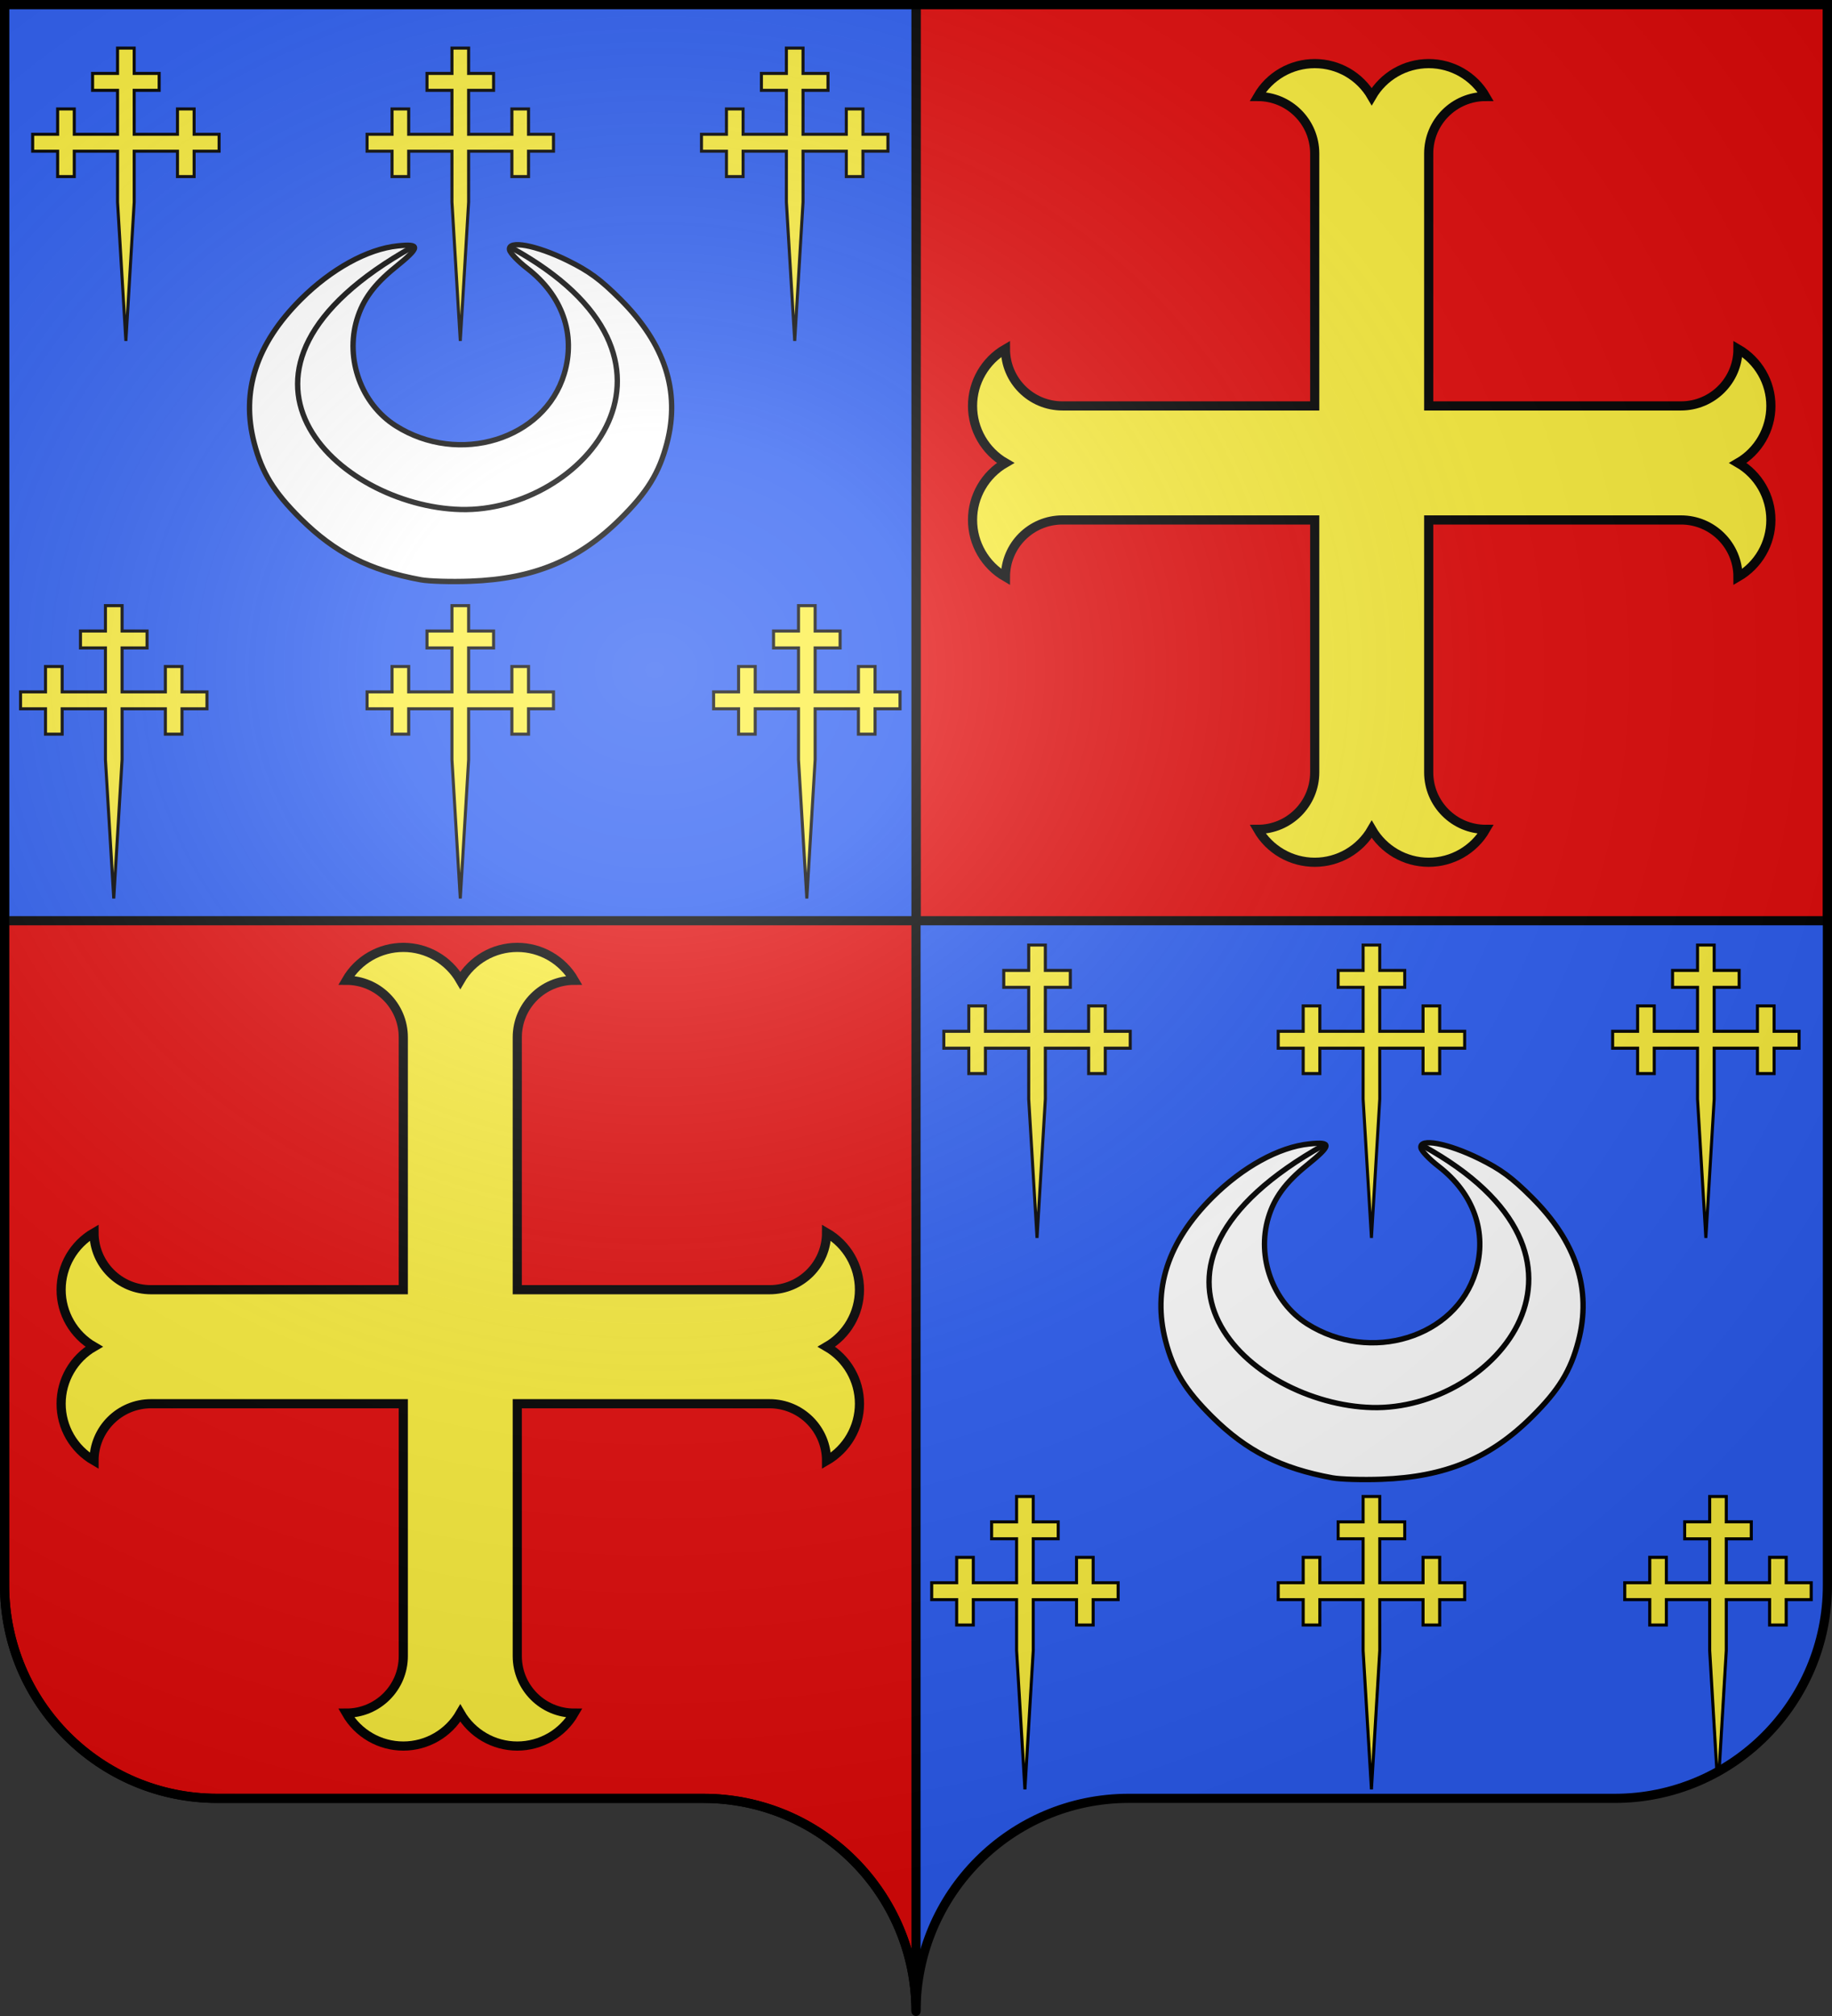 <?xml version="1.0" encoding="UTF-8" standalone="no"?>
<svg
   xmlns:dc="http://purl.org/dc/elements/1.1/"
   xmlns:cc="http://web.resource.org/cc/"
   xmlns:rdf="http://www.w3.org/1999/02/22-rdf-syntax-ns#"
   xmlns:svg="http://www.w3.org/2000/svg"
   xmlns="http://www.w3.org/2000/svg"
   xmlns:xlink="http://www.w3.org/1999/xlink"
   xmlns:sodipodi="http://sodipodi.sourceforge.net/DTD/sodipodi-0.dtd"
   xmlns:inkscape="http://www.inkscape.org/namespaces/inkscape"
   height="660"
   width="600"
   version="1.0"
   id="svg2"
   sodipodi:version="0.32"
   inkscape:version="0.44.1"
   sodipodi:docname="blason_Jean_de_Bueil.svg"
   sodipodi:docbase="C:\Documents and Settings\Admin\Mes documents\blasons\Mes blasons">
  <rect width="100%" height="100%" fill="#333333" stroke="none"/>
  <sodipodi:namedview
     inkscape:window-height="712"
     inkscape:window-width="1024"
     inkscape:pageshadow="2"
     inkscape:pageopacity="0.0"
     guidetolerance="10.0"
     gridtolerance="10.0"
     objecttolerance="10.0"
     borderopacity="1.0"
     bordercolor="#666666"
     pagecolor="#ffffff"
     id="base"
     showgrid="false"
     height="660px"
     inkscape:zoom="0.44547727"
     inkscape:cx="421.24057"
     inkscape:cy="133.34795"
     inkscape:window-x="-4"
     inkscape:window-y="-4"
     inkscape:current-layer="layer1"
     showguides="true"
     inkscape:guide-bbox="true">
    <sodipodi:guide
       orientation="horizontal"
       position="712.698"
       id="guide1996" />
  </sodipodi:namedview>
  <desc
     id="desc4">Flag of Canton of Valais (Wallis)</desc>
  <defs
     id="defs6">
    <linearGradient
       id="linearGradient2893">
      <stop
         style="stop-color:white;stop-opacity:0.314;"
         offset="0"
         id="stop2895" />
      <stop
         id="stop2897"
         offset="0.19"
         style="stop-color:white;stop-opacity:0.251;" />
      <stop
         style="stop-color:#6b6b6b;stop-opacity:0.125;"
         offset="0.6"
         id="stop2901" />
      <stop
         style="stop-color:black;stop-opacity:0.125;"
         offset="1"
         id="stop2899" />
    </linearGradient>
    <radialGradient
       inkscape:collect="always"
       xlink:href="#linearGradient2893"
       id="radialGradient2883"
       cx="203.198"
       cy="218.01"
       fx="203.198"
       fy="218.01"
       r="300"
       gradientTransform="matrix(1.36,0,0,1.355,-79.528,-87.645)"
       gradientUnits="userSpaceOnUse" />
    <linearGradient
       id="linearGradient2955">
      <stop
         style="stop-color:white;stop-opacity:0;"
         offset="0"
         id="stop2965" />
      <stop
         style="stop-color:black;stop-opacity:0.646;"
         offset="1"
         id="stop2959" />
    </linearGradient>
    <radialGradient
       inkscape:collect="always"
       xlink:href="#linearGradient2955"
       id="radialGradient2961"
       cx="225.524"
       cy="218.901"
       fx="225.524"
       fy="218.901"
       r="300"
       gradientTransform="matrix(-4.167939e-4,2.183,-1.884,-3.599562e-4,615.597,-289.121)"
       gradientUnits="userSpaceOnUse" />
    <polygon
       id="star"
       transform="scale(53,53)"
       points="0,-1 0.588,0.809 -0.951,-0.309 0.951,-0.309 -0.588,0.809 0,-1 " />
    <clipPath
       id="clip">
      <path
         d="M 0,-200 L 0,600 L 300,600 L 300,-200 L 0,-200 z "
         id="path10" />
    </clipPath>
    <radialGradient
       inkscape:collect="always"
       xlink:href="#linearGradient2955"
       id="radialGradient1911"
       gradientUnits="userSpaceOnUse"
       gradientTransform="matrix(-4.167939e-4,2.183,-1.884,-3.599562e-4,1395.597,-309.121)"
       cx="225.524"
       cy="218.901"
       fx="225.524"
       fy="218.901"
       r="300" />
    <radialGradient
       inkscape:collect="always"
       xlink:href="#linearGradient2955"
       id="radialGradient2928"
       cx="-483.508"
       cy="153.928"
       fx="-483.508"
       fy="153.928"
       r="300"
       gradientTransform="matrix(0,2.342,-2.291,0,562.913,1323.77)"
       gradientUnits="userSpaceOnUse" />
    <radialGradient
       inkscape:collect="always"
       xlink:href="#linearGradient2893"
       id="radialGradient11919"
       gradientUnits="userSpaceOnUse"
       gradientTransform="matrix(1.551,0,0,1.35,-227.894,-51.264)"
       cx="285.186"
       cy="200.448"
       fx="285.186"
       fy="200.448"
       r="300" />
  </defs>
  <g
     inkscape:groupmode="layer"
     id="layer1"
     inkscape:label="Fond écu">
    <path
       id="path3670"
       d="M 598.5,1.5 L 598.5,519 C 598.5,557.504 567.291,588.75 528.844,588.75 C 490.397,588.75 408.103,588.75 369.656,588.75 C 331.209,588.75 300,619.996 300,658.5 L 300,1.5 L 598.5,1.5 z "
       style="fill:#2b5df2;fill-opacity:1;stroke:none;stroke-width:1;stroke-miterlimit:4;stroke-dasharray:none;stroke-opacity:1" />
    <path
       style="fill:#e20909;fill-opacity:1;stroke:black;stroke-width:3;stroke-miterlimit:4;stroke-dasharray:none;stroke-opacity:1"
       d="M 300,1.429 L 300,301.429 L 598.5,301.429 L 598.5,1.429 L 300,1.429 z "
       id="rect4557" />
    <path
       style="fill:#e20909;fill-opacity:1;stroke:black;stroke-width:3;stroke-miterlimit:4;stroke-dasharray:none;stroke-opacity:1"
       d="M 1.5,1.5 L 1.5,519 C 1.5,557.504 32.709,588.75 71.156,588.75 C 109.603,588.75 191.897,588.75 230.344,588.75 C 268.791,588.75 300,619.996 300,658.5 L 300,1.5 L 1.5,1.5 z "
       id="rect2780" />
    <path
       style="fill:#2b5df2;fill-opacity:1;stroke:black;stroke-width:3;stroke-miterlimit:4;stroke-dasharray:none;stroke-opacity:1"
       d="M 1.5,1.429 L 1.5,301.429 L 300,301.429 L 300,1.429 L 1.5,1.429 z "
       id="path4569" />
    <g
       transform="matrix(8.441207e-2,0,0,8.441207e-2,280.426,-17.268)"
       style="fill:#fcef3c;stroke:black;stroke-opacity:1;stroke-width:35.54;stroke-miterlimit:4;stroke-dasharray:none;fill-opacity:1"
       id="g4749">
      <path
         d="M 1778.9,3200 C 1778.9,3322.11 1679.9,3421.1 1557.79,3421.1 C 1603.4,3500.1 1687.68,3548.76 1778.89,3548.76 C 1870.11,3548.76 1954.39,3500.1 2000,3421.1 C 2045.61,3500.1 2129.89,3548.76 2221.1,3548.76 C 2312.32,3548.76 2396.6,3500.1 2442.21,3421.1 C 2320.1,3421.1 2221.1,3322.11 2221.1,3200 L 2221.1,2221.1 L 3200,2221.1 C 3322.11,2221.1 3421.1,2320.1 3421.1,2442.21 C 3500.1,2396.6 3548.76,2312.32 3548.76,2221.11 C 3548.76,2129.89 3500.1,2045.61 3421.1,2000 C 3500.1,1954.39 3548.76,1870.11 3548.76,1778.9 C 3548.76,1687.68 3500.1,1603.4 3421.1,1557.79 C 3421.1,1679.9 3322.11,1778.9 3200,1778.9 L 2221.1,1778.9 L 2221.1,800 C 2221.1,677.887 2320.1,578.895 2442.21,578.895 C 2396.6,499.902 2312.32,451.24 2221.1,451.24 C 2129.89,451.24 2045.61,499.902 2000,578.895 C 1954.39,499.902 1870.11,451.24 1778.89,451.24 C 1687.68,451.24 1603.4,499.902 1557.79,578.895 C 1679.9,578.895 1778.9,677.887 1778.9,800 L 1778.9,1778.9 L 800,1778.9 C 677.887,1778.9 578.895,1679.9 578.895,1557.79 C 499.902,1603.4 451.24,1687.68 451.24,1778.9 C 451.24,1870.11 499.902,1954.39 578.895,2000 C 499.902,2045.61 451.24,2129.89 451.24,2221.11 C 451.24,2312.32 499.902,2396.6 578.895,2442.21 C 578.895,2320.1 677.887,2221.1 800,2221.1 L 1778.9,2221.1 L 1778.9,3200 z "
         id="path4751"
         style="stroke:black;stroke-opacity:1;stroke-width:35.54;stroke-miterlimit:4;stroke-dasharray:none;fill:#fcef3c;fill-opacity:1" />
    </g>
    <g
       id="g4760"
       style="fill:#fcef3c;stroke:black;stroke-opacity:1;stroke-width:35.54;stroke-miterlimit:4;stroke-dasharray:none;fill-opacity:1"
       transform="matrix(8.441207e-2,0,0,8.441207e-2,-18.074,272.065)">
      <path
         id="path4762"
         d="M 1778.9,3200 C 1778.9,3322.11 1679.9,3421.1 1557.79,3421.1 C 1603.4,3500.1 1687.68,3548.76 1778.89,3548.76 C 1870.11,3548.76 1954.39,3500.1 2000,3421.1 C 2045.61,3500.1 2129.89,3548.76 2221.1,3548.76 C 2312.32,3548.76 2396.6,3500.1 2442.21,3421.1 C 2320.1,3421.1 2221.1,3322.11 2221.1,3200 L 2221.1,2221.1 L 3200,2221.1 C 3322.11,2221.1 3421.1,2320.1 3421.1,2442.21 C 3500.1,2396.6 3548.76,2312.32 3548.76,2221.11 C 3548.76,2129.89 3500.1,2045.61 3421.1,2000 C 3500.1,1954.39 3548.76,1870.11 3548.76,1778.9 C 3548.76,1687.68 3500.1,1603.4 3421.1,1557.79 C 3421.1,1679.9 3322.11,1778.9 3200,1778.9 L 2221.1,1778.9 L 2221.1,800 C 2221.1,677.887 2320.1,578.895 2442.21,578.895 C 2396.6,499.902 2312.32,451.24 2221.1,451.24 C 2129.89,451.24 2045.61,499.902 2000,578.895 C 1954.39,499.902 1870.11,451.24 1778.89,451.24 C 1687.68,451.24 1603.4,499.902 1557.79,578.895 C 1679.9,578.895 1778.9,677.887 1778.9,800 L 1778.9,1778.9 L 800,1778.9 C 677.887,1778.9 578.895,1679.9 578.895,1557.79 C 499.902,1603.4 451.24,1687.68 451.24,1778.9 C 451.24,1870.11 499.902,1954.39 578.895,2000 C 499.902,2045.61 451.24,2129.89 451.24,2221.11 C 451.24,2312.32 499.902,2396.6 578.895,2442.21 C 578.895,2320.1 677.887,2221.1 800,2221.1 L 1778.9,2221.1 L 1778.9,3200 z "
         style="stroke:black;stroke-opacity:1;stroke-width:35.54;stroke-miterlimit:4;stroke-dasharray:none;fill:#fcef3c;fill-opacity:1" />
    </g>
    <g
       id="g8647"
       transform="matrix(0.585,0,0,0.585,267.722,-81.45)">
      <path
         id="path6153"
         d="M -221.963,463.71 C -250.723,458.434 -270.046,448.634 -289.264,429.577 C -304.358,414.61 -310.996,403.806 -315.336,387.143 C -322.848,358.302 -314.209,331.677 -289.264,306.787 C -272.223,289.783 -251.936,278.595 -234.968,276.844 C -222.079,275.513 -222.316,277.475 -236.425,288.881 C -248.178,298.382 -254.487,306.979 -257.811,318.024 C -264.484,340.197 -255.352,365.297 -236.183,377.469 C -200.779,399.951 -152.84,385.223 -141.778,348.466 C -135.133,326.388 -142.797,304.589 -162.558,289.356 C -167.622,285.452 -172.043,280.814 -172.383,279.05 C -173.467,273.424 -157.368,276.405 -139.756,285.092 C -127.758,291.011 -121.487,295.631 -110.306,306.787 C -85.361,331.677 -76.722,358.302 -84.235,387.143 C -88.575,403.806 -95.213,414.61 -110.306,429.577 C -133.792,452.865 -158.735,463.211 -194.534,464.51 C -205.124,464.895 -217.468,464.535 -221.963,463.71 z "
         style="fill:white;fill-opacity:1;stroke:black;stroke-width:3;stroke-miterlimit:4;stroke-dasharray:none;stroke-opacity:1" />
      <path
         sodipodi:nodetypes="csc"
         id="path6875"
         d="M -226.443,277.264 C -351.589,347.133 -268.111,422.614 -199.716,424.368 C -131.32,426.122 -56.961,340.68 -171.445,277.826"
         style="fill:none;fill-rule:evenodd;stroke:black;stroke-width:3;stroke-linecap:butt;stroke-linejoin:miter;stroke-miterlimit:4;stroke-dasharray:none;stroke-opacity:1" />
    </g>
    <g
       transform="matrix(0.585,0,0,0.585,566.222,212.55)"
       id="g8651">
      <path
         style="fill:white;fill-opacity:1;stroke:black;stroke-width:3;stroke-miterlimit:4;stroke-dasharray:none;stroke-opacity:1"
         d="M -221.963,463.71 C -250.723,458.434 -270.046,448.634 -289.264,429.577 C -304.358,414.61 -310.996,403.806 -315.336,387.143 C -322.848,358.302 -314.209,331.677 -289.264,306.787 C -272.223,289.783 -251.936,278.595 -234.968,276.844 C -222.079,275.513 -222.316,277.475 -236.425,288.881 C -248.178,298.382 -254.487,306.979 -257.811,318.024 C -264.484,340.197 -255.352,365.297 -236.183,377.469 C -200.779,399.951 -152.84,385.223 -141.778,348.466 C -135.133,326.388 -142.797,304.589 -162.558,289.356 C -167.622,285.452 -172.043,280.814 -172.383,279.05 C -173.467,273.424 -157.368,276.405 -139.756,285.092 C -127.758,291.011 -121.487,295.631 -110.306,306.787 C -85.361,331.677 -76.722,358.302 -84.235,387.143 C -88.575,403.806 -95.213,414.61 -110.306,429.577 C -133.792,452.865 -158.735,463.211 -194.534,464.51 C -205.124,464.895 -217.468,464.535 -221.963,463.71 z "
         id="path8653" />
      <path
         style="fill:none;fill-rule:evenodd;stroke:black;stroke-width:3;stroke-linecap:butt;stroke-linejoin:miter;stroke-miterlimit:4;stroke-dasharray:none;stroke-opacity:1"
         d="M -226.443,277.264 C -351.589,347.133 -268.111,422.614 -199.716,424.368 C -131.32,426.122 -56.961,340.68 -171.445,277.826"
         id="path8655"
         sodipodi:nodetypes="csc" />
    </g>
    <g
       id="g8667"
       transform="translate(1.049,0)">
      <path
         style="fill:#fcef3c;fill-opacity:1;stroke:black;stroke-width:1;stroke-miterlimit:4;stroke-dasharray:none;stroke-opacity:1"
         sodipodi:nodetypes="cccccccccccccccccccccccccccccccccccccc"
         id="path3817"
         d="M 37.451,49.506 L 23.277,49.506 L 23.277,57.81 L 17.826,57.81 L 17.826,49.506 L 9.648,49.506 L 9.648,43.971 L 17.826,43.971 L 17.826,35.668 L 23.277,35.668 L 23.277,43.971 L 37.451,43.971 L 37.451,29.579 L 29.274,29.579 L 29.274,24.043 L 37.451,24.043 L 37.451,15.74 L 42.903,15.74 L 42.903,24.043 L 51.08,24.043 L 51.08,29.579 L 42.903,29.579 L 42.903,43.971 L 57.077,43.971 L 57.077,35.668 L 62.529,35.668 L 62.529,43.971 L 70.706,43.971 L 70.706,49.506 L 62.529,49.506 L 62.529,57.81 L 57.077,57.81 L 57.077,49.506 L 42.903,49.506 L 42.903,66.168 L 40.177,111.614 L 37.451,66.168 L 37.451,49.506 z " />
      <path
         d="M 146.975,49.506 L 132.801,49.506 L 132.801,57.81 L 127.35,57.81 L 127.35,49.506 L 119.172,49.506 L 119.172,43.971 L 127.35,43.971 L 127.35,35.668 L 132.801,35.668 L 132.801,43.971 L 146.975,43.971 L 146.975,29.579 L 138.798,29.579 L 138.798,24.043 L 146.975,24.043 L 146.975,15.74 L 152.427,15.74 L 152.427,24.043 L 160.604,24.043 L 160.604,29.579 L 152.427,29.579 L 152.427,43.971 L 166.601,43.971 L 166.601,35.668 L 172.052,35.668 L 172.052,43.971 L 180.23,43.971 L 180.23,49.506 L 172.052,49.506 L 172.052,57.81 L 166.601,57.81 L 166.601,49.506 L 152.427,49.506 L 152.427,66.168 L 149.701,111.614 L 146.975,66.168 L 146.975,49.506 z "
         id="path8657"
         sodipodi:nodetypes="cccccccccccccccccccccccccccccccccccccc"
         style="fill:#fcef3c;fill-opacity:1;stroke:black;stroke-width:1;stroke-miterlimit:4;stroke-dasharray:none;stroke-opacity:1" />
      <path
         style="fill:#fcef3c;fill-opacity:1;stroke:black;stroke-width:1;stroke-miterlimit:4;stroke-dasharray:none;stroke-opacity:1"
         sodipodi:nodetypes="cccccccccccccccccccccccccccccccccccccc"
         id="path8659"
         d="M 256.499,49.506 L 242.325,49.506 L 242.325,57.81 L 236.873,57.81 L 236.873,49.506 L 228.696,49.506 L 228.696,43.971 L 236.873,43.971 L 236.873,35.668 L 242.325,35.668 L 242.325,43.971 L 256.499,43.971 L 256.499,29.579 L 248.322,29.579 L 248.322,24.043 L 256.499,24.043 L 256.499,15.74 L 261.951,15.74 L 261.951,24.043 L 270.128,24.043 L 270.128,29.579 L 261.951,29.579 L 261.951,43.971 L 276.125,43.971 L 276.125,35.668 L 281.576,35.668 L 281.576,43.971 L 289.754,43.971 L 289.754,49.506 L 281.576,49.506 L 281.576,57.81 L 276.125,57.81 L 276.125,49.506 L 261.951,49.506 L 261.951,66.168 L 259.225,111.614 L 256.499,66.168 L 256.499,49.506 z " />
    </g>
    <g
       id="g8672"
       transform="translate(5.017,0)">
      <path
         d="M 256.499,232.046 L 242.325,232.046 L 242.325,240.349 L 236.873,240.349 L 236.873,232.046 L 228.696,232.046 L 228.696,226.511 L 236.873,226.511 L 236.873,218.208 L 242.325,218.208 L 242.325,226.511 L 256.499,226.511 L 256.499,212.119 L 248.322,212.119 L 248.322,206.583 L 256.499,206.583 L 256.499,198.28 L 261.951,198.28 L 261.951,206.583 L 270.128,206.583 L 270.128,212.119 L 261.951,212.119 L 261.951,226.511 L 276.125,226.511 L 276.125,218.208 L 281.576,218.208 L 281.576,226.511 L 289.754,226.511 L 289.754,232.046 L 281.576,232.046 L 281.576,240.349 L 276.125,240.349 L 276.125,232.046 L 261.951,232.046 L 261.951,248.708 L 259.225,294.154 L 256.499,248.708 L 256.499,232.046 z "
         id="path8661"
         sodipodi:nodetypes="cccccccccccccccccccccccccccccccccccccc"
         style="fill:#fcef3c;fill-opacity:1;stroke:black;stroke-width:1;stroke-miterlimit:4;stroke-dasharray:none;stroke-opacity:1" />
      <path
         style="fill:#fcef3c;fill-opacity:1;stroke:black;stroke-width:1;stroke-miterlimit:4;stroke-dasharray:none;stroke-opacity:1"
         sodipodi:nodetypes="cccccccccccccccccccccccccccccccccccccc"
         id="path8663"
         d="M 143.007,232.046 L 128.833,232.046 L 128.833,240.349 L 123.381,240.349 L 123.381,232.046 L 115.204,232.046 L 115.204,226.511 L 123.381,226.511 L 123.381,218.208 L 128.833,218.208 L 128.833,226.511 L 143.007,226.511 L 143.007,212.119 L 134.83,212.119 L 134.83,206.583 L 143.007,206.583 L 143.007,198.28 L 148.459,198.28 L 148.459,206.583 L 156.636,206.583 L 156.636,212.119 L 148.459,212.119 L 148.459,226.511 L 162.633,226.511 L 162.633,218.208 L 168.084,218.208 L 168.084,226.511 L 176.262,226.511 L 176.262,232.046 L 168.084,232.046 L 168.084,240.349 L 162.633,240.349 L 162.633,232.046 L 148.459,232.046 L 148.459,248.708 L 145.733,294.154 L 143.007,248.708 L 143.007,232.046 z " />
      <path
         d="M 29.515,232.046 L 15.341,232.046 L 15.341,240.349 L 9.889,240.349 L 9.889,232.046 L 1.712,232.046 L 1.712,226.511 L 9.889,226.511 L 9.889,218.208 L 15.341,218.208 L 15.341,226.511 L 29.515,226.511 L 29.515,212.119 L 21.338,212.119 L 21.338,206.583 L 29.515,206.583 L 29.515,198.28 L 34.966,198.28 L 34.966,206.583 L 43.144,206.583 L 43.144,212.119 L 34.966,212.119 L 34.966,226.511 L 49.141,226.511 L 49.141,218.208 L 54.592,218.208 L 54.592,226.511 L 62.77,226.511 L 62.77,232.046 L 54.592,232.046 L 54.592,240.349 L 49.141,240.349 L 49.141,232.046 L 34.966,232.046 L 34.966,248.708 L 32.241,294.154 L 29.515,248.708 L 29.515,232.046 z "
         id="path8665"
         sodipodi:nodetypes="cccccccccccccccccccccccccccccccccccccc"
         style="fill:#fcef3c;fill-opacity:1;stroke:black;stroke-width:1;stroke-miterlimit:4;stroke-dasharray:none;stroke-opacity:1" />
    </g>
    <g
       transform="translate(299.462,293.651)"
       id="g8677">
      <path
         d="M 37.451,49.506 L 23.277,49.506 L 23.277,57.81 L 17.826,57.81 L 17.826,49.506 L 9.648,49.506 L 9.648,43.971 L 17.826,43.971 L 17.826,35.668 L 23.277,35.668 L 23.277,43.971 L 37.451,43.971 L 37.451,29.579 L 29.274,29.579 L 29.274,24.043 L 37.451,24.043 L 37.451,15.74 L 42.903,15.74 L 42.903,24.043 L 51.08,24.043 L 51.08,29.579 L 42.903,29.579 L 42.903,43.971 L 57.077,43.971 L 57.077,35.668 L 62.529,35.668 L 62.529,43.971 L 70.706,43.971 L 70.706,49.506 L 62.529,49.506 L 62.529,57.81 L 57.077,57.81 L 57.077,49.506 L 42.903,49.506 L 42.903,66.168 L 40.177,111.614 L 37.451,66.168 L 37.451,49.506 z "
         id="path8679"
         sodipodi:nodetypes="cccccccccccccccccccccccccccccccccccccc"
         style="fill:#fcef3c;fill-opacity:1;stroke:black;stroke-width:1;stroke-miterlimit:4;stroke-dasharray:none;stroke-opacity:1" />
      <path
         style="fill:#fcef3c;fill-opacity:1;stroke:black;stroke-width:1;stroke-miterlimit:4;stroke-dasharray:none;stroke-opacity:1"
         sodipodi:nodetypes="cccccccccccccccccccccccccccccccccccccc"
         id="path8681"
         d="M 146.975,49.506 L 132.801,49.506 L 132.801,57.81 L 127.35,57.81 L 127.35,49.506 L 119.172,49.506 L 119.172,43.971 L 127.35,43.971 L 127.35,35.668 L 132.801,35.668 L 132.801,43.971 L 146.975,43.971 L 146.975,29.579 L 138.798,29.579 L 138.798,24.043 L 146.975,24.043 L 146.975,15.74 L 152.427,15.74 L 152.427,24.043 L 160.604,24.043 L 160.604,29.579 L 152.427,29.579 L 152.427,43.971 L 166.601,43.971 L 166.601,35.668 L 172.052,35.668 L 172.052,43.971 L 180.23,43.971 L 180.23,49.506 L 172.052,49.506 L 172.052,57.81 L 166.601,57.81 L 166.601,49.506 L 152.427,49.506 L 152.427,66.168 L 149.701,111.614 L 146.975,66.168 L 146.975,49.506 z " />
      <path
         d="M 256.499,49.506 L 242.325,49.506 L 242.325,57.81 L 236.873,57.81 L 236.873,49.506 L 228.696,49.506 L 228.696,43.971 L 236.873,43.971 L 236.873,35.668 L 242.325,35.668 L 242.325,43.971 L 256.499,43.971 L 256.499,29.579 L 248.322,29.579 L 248.322,24.043 L 256.499,24.043 L 256.499,15.74 L 261.951,15.74 L 261.951,24.043 L 270.128,24.043 L 270.128,29.579 L 261.951,29.579 L 261.951,43.971 L 276.125,43.971 L 276.125,35.668 L 281.576,35.668 L 281.576,43.971 L 289.754,43.971 L 289.754,49.506 L 281.576,49.506 L 281.576,57.81 L 276.125,57.81 L 276.125,49.506 L 261.951,49.506 L 261.951,66.168 L 259.225,111.614 L 256.499,66.168 L 256.499,49.506 z "
         id="path8683"
         sodipodi:nodetypes="cccccccccccccccccccccccccccccccccccccc"
         style="fill:#fcef3c;fill-opacity:1;stroke:black;stroke-width:1;stroke-miterlimit:4;stroke-dasharray:none;stroke-opacity:1" />
    </g>
    <path
       style="fill:#fcef3c;fill-opacity:1;stroke:black;stroke-width:1;stroke-miterlimit:4;stroke-dasharray:none;stroke-opacity:1"
       d="M 559.938 489.938 L 559.938 498.219 L 551.75 498.219 L 551.75 503.781 L 559.938 503.781 L 559.938 518.156 L 545.75 518.156 L 545.75 509.844 L 540.312 509.844 L 540.312 518.156 L 532.125 518.156 L 532.125 523.688 L 540.312 523.688 L 540.312 532 L 545.75 532 L 545.75 523.688 L 559.938 523.688 L 559.938 540.344 L 562.312 580.156 C 562.555 580.023 562.79 579.886 563.031 579.75 L 565.375 540.344 L 565.375 523.688 L 579.562 523.688 L 579.562 532 L 585 532 L 585 523.688 L 593.188 523.688 L 593.188 518.156 L 585 518.156 L 585 509.844 L 579.562 509.844 L 579.562 518.156 L 565.375 518.156 L 565.375 503.781 L 573.562 503.781 L 573.562 498.219 L 565.375 498.219 L 565.375 489.938 L 559.938 489.938 z "
       id="path8687" />
    <path
       style="fill:#fcef3c;fill-opacity:1;stroke:black;stroke-width:1;stroke-miterlimit:4;stroke-dasharray:none;stroke-opacity:1"
       sodipodi:nodetypes="cccccccccccccccccccccccccccccccccccccc"
       id="path8689"
       d="M 446.437,523.697 L 432.263,523.697 L 432.263,532 L 426.811,532 L 426.811,523.697 L 418.634,523.697 L 418.634,518.162 L 426.811,518.162 L 426.811,509.858 L 432.263,509.858 L 432.263,518.162 L 446.437,518.162 L 446.437,503.769 L 438.26,503.769 L 438.26,498.234 L 446.437,498.234 L 446.437,489.931 L 451.889,489.931 L 451.889,498.234 L 460.066,498.234 L 460.066,503.769 L 451.889,503.769 L 451.889,518.162 L 466.063,518.162 L 466.063,509.858 L 471.514,509.858 L 471.514,518.162 L 479.692,518.162 L 479.692,523.697 L 471.514,523.697 L 471.514,532 L 466.063,532 L 466.063,523.697 L 451.889,523.697 L 451.889,540.359 L 449.163,585.805 L 446.437,540.359 L 446.437,523.697 z " />
    <path
       d="M 332.945,523.697 L 318.771,523.697 L 318.771,532 L 313.319,532 L 313.319,523.697 L 305.142,523.697 L 305.142,518.162 L 313.319,518.162 L 313.319,509.858 L 318.771,509.858 L 318.771,518.162 L 332.945,518.162 L 332.945,503.769 L 324.768,503.769 L 324.768,498.234 L 332.945,498.234 L 332.945,489.931 L 338.396,489.931 L 338.396,498.234 L 346.574,498.234 L 346.574,503.769 L 338.396,503.769 L 338.396,518.162 L 352.571,518.162 L 352.571,509.858 L 358.022,509.858 L 358.022,518.162 L 366.2,518.162 L 366.2,523.697 L 358.022,523.697 L 358.022,532 L 352.571,532 L 352.571,523.697 L 338.396,523.697 L 338.396,540.359 L 335.671,585.805 L 332.945,540.359 L 332.945,523.697 z "
       id="path8691"
       sodipodi:nodetypes="cccccccccccccccccccccccccccccccccccccc"
       style="fill:#fcef3c;fill-opacity:1;stroke:black;stroke-width:1;stroke-miterlimit:4;stroke-dasharray:none;stroke-opacity:1" />
  </g>
  <g
     inkscape:groupmode="layer"
     id="layer2"
     inkscape:label="Meubles"
     sodipodi:insensitive="true" />
  <g
     inkscape:groupmode="layer"
     id="layer3"
     inkscape:label="Reflet final"
     sodipodi:insensitive="true">
    <path
       id="path2875"
       style="fill:url(#radialGradient11919);fill-opacity:1;fill-rule:evenodd;stroke:none;stroke-width:3;stroke-linecap:butt;stroke-linejoin:miter;stroke-miterlimit:4;stroke-dasharray:none;stroke-opacity:1"
       d="M 1.5,1.5 L 1.5,518.991 C 1.5,557.496 32.703,588.746 71.15,588.746 C 109.597,588.746 191.903,588.746 230.35,588.746 C 268.797,588.745 300,619.996 300,658.5 C 300,619.996 331.203,588.746 369.65,588.746 C 408.097,588.745 490.403,588.746 528.85,588.746 C 567.297,588.746 598.5,557.496 598.5,518.991 L 598.5,1.5 L 1.5,1.5 z " />
  </g>
  <g
     inkscape:groupmode="layer"
     id="layer4"
     inkscape:label="Contour final"
     sodipodi:insensitive="true">
    <path
       id="path1572"
       style="fill:none;fill-opacity:1;fill-rule:nonzero;stroke:black;stroke-width:3;stroke-linecap:round;stroke-linejoin:round;stroke-miterlimit:4;stroke-dasharray:none;stroke-dashoffset:0;stroke-opacity:1"
       d="M 300,658.5 C 300,619.996 331.203,588.746 369.65,588.746 C 408.097,588.746 490.403,588.746 528.85,588.746 C 567.297,588.746 598.5,557.497 598.5,518.993 L 598.5,1.5 L 1.5,1.5 L 1.5,518.993 C 1.5,557.497 32.703,588.746 71.15,588.746 C 109.597,588.746 191.903,588.746 230.35,588.746 C 268.797,588.746 300,619.996 300,658.5 z "
       sodipodi:nodetypes="cssccccssc" />
  </g>
</svg>
